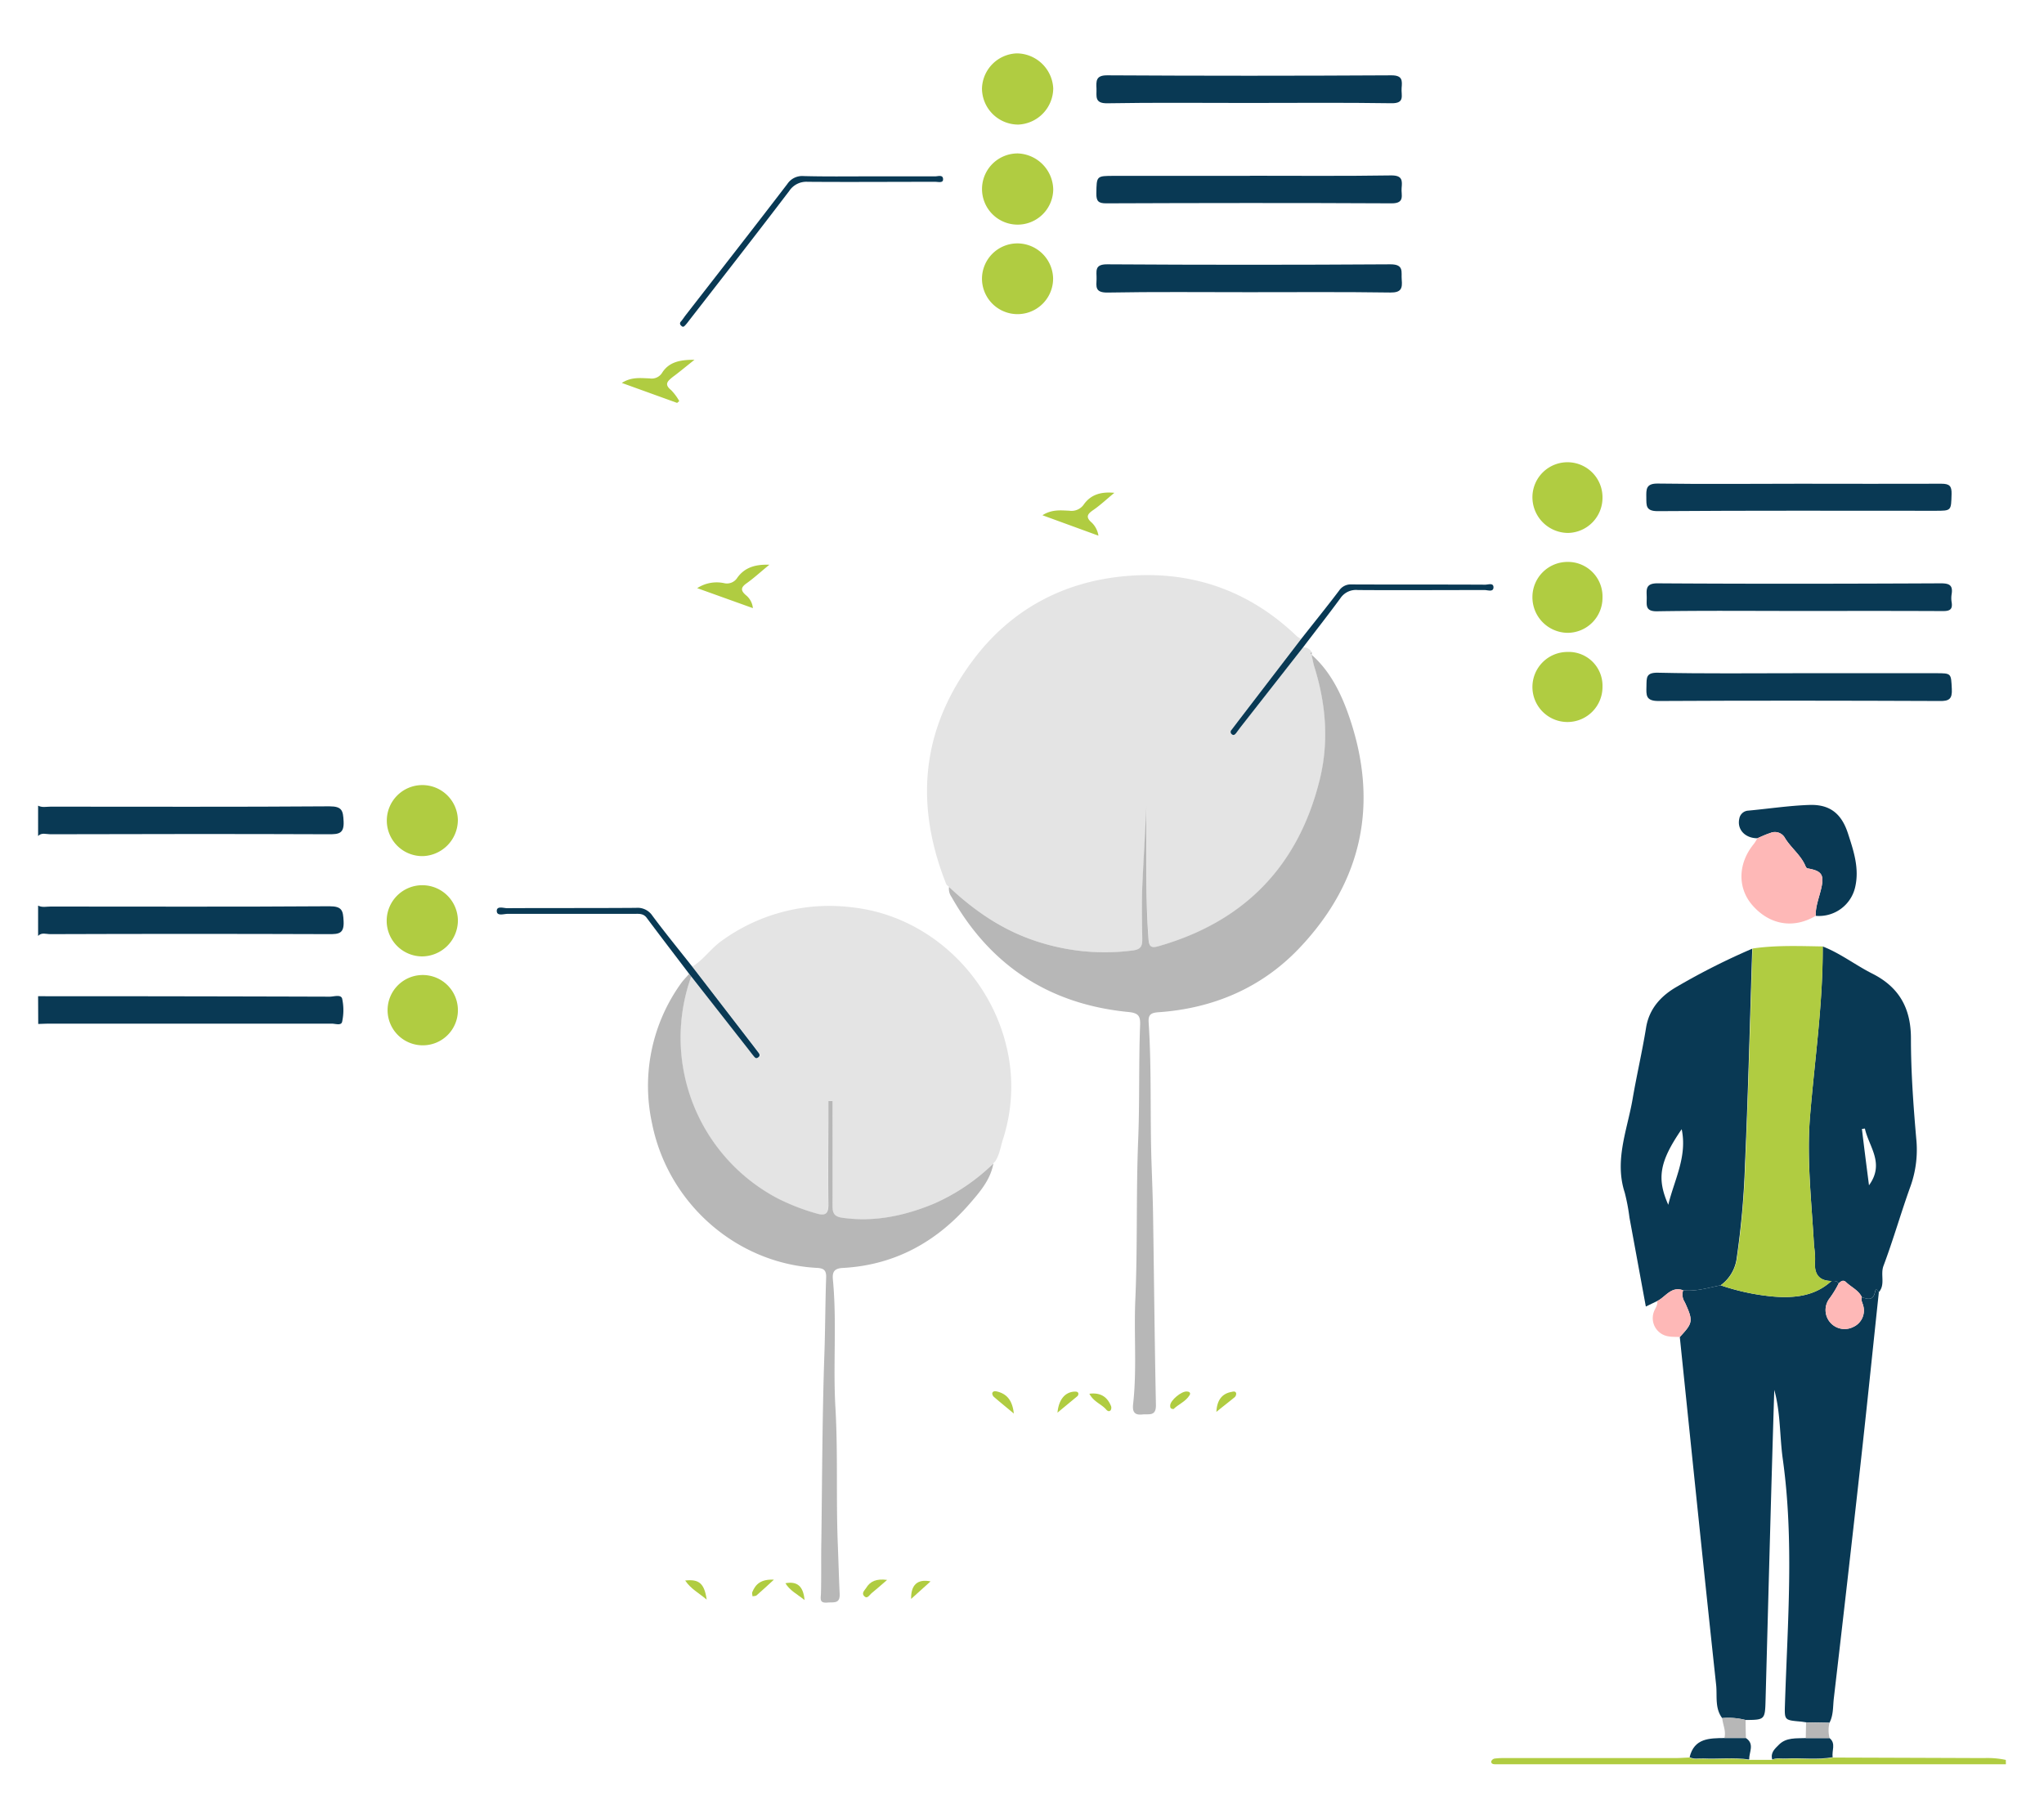 <svg xmlns="http://www.w3.org/2000/svg" id="Layer_1" data-name="Layer 1" viewBox="0 0 500 444.71"><defs><style>.cls-1{fill:#093954;}.cls-2{fill:#e4e4e4;}.cls-3{fill:#b7b7b7;}.cls-4{fill:#b0cc41;}.cls-5{fill:#feb8b7;}</style></defs><path class="cls-1" d="M9.32,197.12c1,.51,2,.24,3.07.24,22.73,0,45.46.09,68.19-.08,3.12,0,3.34,1.06,3.47,3.66.15,3-1.15,3.18-3.59,3.17-22.73-.09-45.46-.06-68.19,0-1,0-2.08-.47-2.95.43Z"></path><path class="cls-1" d="M9.32,221.57c1,.51,2,.23,3.07.23,22.73,0,45.46.09,68.19-.07,3.12,0,3.34,1.05,3.47,3.65.15,3.05-1.15,3.18-3.59,3.17q-34.09-.12-68.19,0c-1,0-2.08-.48-2.95.43Z"></path><path class="cls-1" d="M9.32,243.74q35.66,0,71.31.11c1.06,0,2.77-.63,3.07.5a13.38,13.38,0,0,1,0,5.6c-.2,1.06-1.65.5-2.52.5q-34.52,0-69,0c-.94,0-1.88.05-2.83.08Z"></path><path class="cls-2" d="M231.52,216.44c-7.82-19.53-6.22-38,6.56-55,9.16-12.19,21.77-19,36.74-20.44,16.17-1.59,30.56,3.26,42.45,14.7a7.06,7.06,0,0,0,1,.62l-15.33,20-1.71,2.25a.68.68,0,0,0,0,1c.48.47.83.16,1.14-.23l1-1.35,15.37-19.58a2.12,2.12,0,0,1,2.12,1.18c-.4.21-.5.41,0,.61l0,0c.23,1,.38,2,.69,3,2.82,9,3.57,18.2,1.36,27.35-5.17,21.31-18.45,35-39.59,41-1.91.54-2.23-.18-2.35-1.89-.63-8.31-.5-16.64-.52-25q0-3.7,0-7.4c-.28,6.61-.7,13.2-1,19.8-.19,4.16-.11,8.33,0,12.5,0,1.73-.19,2.68-2.3,3A53,53,0,0,1,255,230.76c-8.81-2.59-16.23-7.51-22.85-13.75l0,0Z"></path><path class="cls-2" d="M169.37,236.5c2.75-1.72,4.55-4.48,7.21-6.35a44.83,44.83,0,0,1,32-8.14c19.23,2.14,35.05,17.78,38.24,37.07a42,42,0,0,1-1.51,19.77c-.56,1.76-.8,3.66-1.84,5.26l-.53.58,0,0a49,49,0,0,1-14.72,9.92c-7.08,2.91-14.37,4.44-22.11,3.38-2.17-.3-2.53-1.17-2.51-3.09.09-8.49,0-17,0-25.47h-1v2.75c0,7.49-.09,15,0,22.46,0,2.49-.84,2.92-3.06,2.24a52.25,52.25,0,0,1-9.49-3.72,44.42,44.42,0,0,1-21-54.22L182.59,256c.65.81,1.26,1.65,1.92,2.45.22.26.52.57,1,.29s.47-.73.14-1.16l-1.2-1.58Z"></path><path class="cls-3" d="M232.15,217c6.62,6.24,14,11.16,22.85,13.75a53,53,0,0,0,22.12,1.79c2.11-.28,2.33-1.23,2.3-3-.08-4.17-.16-8.34,0-12.5.29-6.6.71-13.19,1-19.8q0,3.69,0,7.4c0,8.32-.11,16.65.52,25,.12,1.71.44,2.43,2.35,1.89,21.14-6,34.42-19.72,39.59-41,2.21-9.15,1.46-18.35-1.36-27.35-.31-1-.46-2-.69-3,4.52,4,7.15,9.3,9.08,14.81,7.45,21.31,3.49,40.55-12,56.91-9.22,9.75-21.08,14.83-34.54,15.76-1.85.13-2.51.61-2.39,2.46.76,11.62.31,23.27.72,34.89.14,4.06.3,8.12.36,12.18.24,15.51.38,31,.7,46.53.06,2.91-1.75,2.17-3.33,2.35-2.06.23-2.44-.83-2.25-2.53.95-8.49.17-17,.54-25.52.57-13,.17-26.11.7-39.15.38-9.36.11-18.72.47-28.08.09-2.22-.42-2.95-2.87-3.19-19.25-1.88-33.72-11.28-43.26-28.15A3.39,3.39,0,0,1,232.15,217Z"></path><path class="cls-3" d="M169.09,238.91a44.42,44.42,0,0,0,21,54.22,52.25,52.25,0,0,0,9.49,3.72c2.22.68,3.1.25,3.06-2.24-.09-7.49,0-15,0-22.46V269.4h1c0,8.49.05,17,0,25.47,0,1.92.34,2.79,2.51,3.09,7.74,1.06,15-.47,22.11-3.38A49,49,0,0,0,243,284.66c-.71,4-3.33,7-5.83,9.88-8.16,9.39-18.4,15-31,15.68-2.12.11-2.6,1-2.43,2.84,1,10.49,0,21,.63,31.5.63,11.17.12,22.34.58,33.49.16,4,.26,7.94.45,11.9.12,2.53-1.49,2-3,2.14-2.06.19-1.61-1-1.58-2.28.12-4.36,0-8.72.1-13.07.2-15.15.22-30.3.74-45.43.22-6.24.21-12.48.43-18.71.06-1.67-.43-2.29-2.2-2.39-19.55-1-36.39-15.61-40.36-35.22a43,43,0,0,1,7-34.32c.59-.85,1.35-1.57,2-2.36Z"></path><path class="cls-1" d="M305.2,25.19c-11.45,0-22.9-.12-34.34.08-3.21.05-2.57-1.77-2.64-3.59s-.21-3.27,2.63-3.25q34.77.2,69.54,0c2.73,0,2.62,1.31,2.47,3.1s.91,3.78-2.47,3.73C328.66,25.08,316.93,25.19,305.2,25.19Z"></path><path class="cls-1" d="M305.75,43c11.54,0,23.08.1,34.62-.08,2.71,0,2.66,1.28,2.49,3.09-.16,1.64.93,3.76-2.45,3.74-23.27-.12-46.55-.09-69.83,0-1.87,0-2.42-.52-2.39-2.4.06-4.32,0-4.32,4.35-4.32h33.21Z"></path><path class="cls-1" d="M440,149.48c-11.55,0-23.1-.11-34.64.08-2.95.05-2.54-1.52-2.54-3.3s-.51-3.56,2.66-3.54c23.09.15,46.18.11,69.27,0,2.08,0,3,.44,2.66,2.63a6,6,0,0,0,0,2c.29,1.82-.51,2.17-2.21,2.16C463.41,149.45,451.68,149.48,440,149.48Z"></path><path class="cls-1" d="M305.46,71.49c-11.55,0-23.1-.12-34.65.09-3,0-2.63-1.5-2.57-3.31s-.66-3.62,2.59-3.6q34.67.22,69.31,0c3.4,0,2.58,1.91,2.75,3.77.19,2.12-.13,3.16-2.77,3.13C328.57,71.4,317,71.49,305.46,71.49Z"></path><path class="cls-1" d="M440.24,118.35c11.55,0,23.1.05,34.65,0,2,0,2.55.56,2.5,2.53-.12,4.09,0,4.09-4,4.09-22.62,0-45.25-.08-67.87.09-3,0-2.77-1.4-2.8-3.38s-.1-3.42,2.85-3.37C417.14,118.48,428.7,118.35,440.24,118.35Z"></path><path class="cls-1" d="M440,164.71h33.52c3.89,0,3.73,0,3.93,3.86.12,2.39-.61,3-3,2.94-22.92-.09-45.84-.13-68.75,0-3.15,0-3-1.43-2.95-3.57s-.16-3.41,2.84-3.35C417,164.85,428.49,164.71,440,164.71Z"></path><path class="cls-4" d="M249.1,30.48a8.88,8.88,0,0,1-8.89-8.82,8.84,8.84,0,0,1,8.51-8.6,9,9,0,0,1,8.92,8.53A8.94,8.94,0,0,1,249.1,30.48Z"></path><path class="cls-4" d="M249,37.54a9,9,0,0,1,8.64,8.78A8.71,8.71,0,1,1,249,37.54Z"></path><path class="cls-4" d="M112,200.64a8.85,8.85,0,0,1-8.58,8.82,8.69,8.69,0,1,1,8.58-8.82Z"></path><path class="cls-4" d="M103.24,234a8.71,8.71,0,1,1,8.77-8.63A8.83,8.83,0,0,1,103.24,234Z"></path><path class="cls-4" d="M103.28,255.75a8.6,8.6,0,1,1,8.73-8.56A8.57,8.57,0,0,1,103.28,255.75Z"></path><path class="cls-4" d="M248.81,59.55a8.76,8.76,0,0,1,8.8,8.53,8.7,8.7,0,0,1-17.4.16A8.67,8.67,0,0,1,248.81,59.55Z"></path><path class="cls-4" d="M392,121.8a8.6,8.6,0,0,1-8.39,8.59,8.75,8.75,0,0,1-8.75-8.86,8.57,8.57,0,1,1,17.14.27Z"></path><path class="cls-4" d="M374.86,146.06a8.6,8.6,0,0,1,8.67-8.58,8.46,8.46,0,0,1,8.47,8.73,8.56,8.56,0,0,1-8.62,8.62A8.7,8.7,0,0,1,374.86,146.06Z"></path><path class="cls-4" d="M392,168a8.57,8.57,0,1,1-8.61-8.49A8.26,8.26,0,0,1,392,168Z"></path><path class="cls-1" d="M318.76,158.38,303.39,178l-1,1.35c-.31.39-.66.7-1.14.23a.68.68,0,0,1,0-1l1.71-2.25,15.33-20c3.1-3.94,6.25-7.83,9.28-11.83a3.41,3.41,0,0,1,3.07-1.51c10.9.05,21.79,0,32.69.06.7,0,2.07-.55,2,.74-.09,1.11-1.41.57-2.17.57-10.32,0-20.65.07-31,0a4.58,4.58,0,0,0-4.27,2C324.89,150.45,321.79,154.39,318.76,158.38Z"></path><path class="cls-1" d="M169.09,238.91l-.48-.6c-3.48-4.59-7-9.16-10.43-13.77-.84-1.12-2-.95-3.08-.95-10.32,0-20.64,0-30.95,0-.92,0-2.61.62-2.63-.7s1.66-.69,2.54-.69c10.5-.06,21,0,31.52-.08a4.34,4.34,0,0,1,4,1.91c3.15,4.25,6.51,8.34,9.78,12.5l15,19.47,1.2,1.58c.33.43.37.83-.14,1.16s-.74,0-1-.29c-.66-.8-1.27-1.64-1.92-2.45Z"></path><path class="cls-1" d="M212.56,43.15c5.4,0,10.79,0,16.18,0,.71,0,2-.5,1.95.77,0,.91-1.24.56-1.94.56-10.4,0-20.81.08-31.21,0a5,5,0,0,0-4.47,2.23c-8,10.51-16.18,21-24.28,31.42-.35.45-.68.91-1.06,1.33s-.64.73-1.14.18a.64.64,0,0,1,0-1c.36-.43.68-.9,1-1.35,8.35-10.75,16.74-21.47,25-32.27a4.36,4.36,0,0,1,4-1.94C202,43.22,207.27,43.15,212.56,43.15Z"></path><path class="cls-4" d="M170.55,143.9a8.73,8.73,0,0,1,6.55-1.23,3,3,0,0,0,3.28-1.35c1.71-2.35,4.14-3.28,7.82-3.15-2.23,1.83-3.8,3.28-5.53,4.51-1.43,1-1.59,1.75-.19,2.95a4.61,4.61,0,0,1,1.69,3.16Z"></path><path class="cls-4" d="M272.59,120.58c-1.95,1.61-3.42,3-5.09,4.16-1.48,1-2.05,1.75-.41,3.15a5.63,5.63,0,0,1,1.61,3.17l-13.7-5c2.33-1.48,4.48-1.19,6.55-1.11a3.65,3.65,0,0,0,3.6-1.57C266.78,121.11,269.17,120.24,272.59,120.58Z"></path><path class="cls-4" d="M165.64,98.58l-13.53-4.89c2.39-1.53,4.64-1.17,6.8-1.11A3,3,0,0,0,162,91.15c1.65-2.54,4.26-3.15,7.88-3.12-2.12,1.68-3.69,3-5.29,4.18-1.23,1-2.22,1.78-.43,3.23a12.54,12.54,0,0,1,2,2.69Z"></path><path class="cls-4" d="M248,345.84c-1.94-1.62-3.39-2.79-4.79-4a1.28,1.28,0,0,1-.49-.91c.09-.61.71-.59,1.13-.49C246.24,341,247.65,342.56,248,345.84Z"></path><path class="cls-4" d="M297.55,345.44c.14-2.66,1.18-4.4,3.64-4.88.47-.1,1-.26,1.19.29a1.15,1.15,0,0,1-.36,1C300.55,343.05,299,344.24,297.55,345.44Z"></path><path class="cls-4" d="M258.68,345.63c.3-3.2,1.83-5,4.09-5.15.39,0,.79-.05,1,.35a.86.86,0,0,1-.19.74C262,342.88,260.44,344.16,258.68,345.63Z"></path><path class="cls-4" d="M266.48,341c2.78-.34,4.38.78,5.29,3a1.22,1.22,0,0,1-.06,1c-.39.52-.89.15-1.16-.18C269.44,343.54,267.55,343,266.48,341Z"></path><path class="cls-4" d="M172.87,391.37c-1.86-1.59-3.91-2.63-5.26-4.67C171,386.31,172.3,387.41,172.87,391.37Z"></path><path class="cls-4" d="M217,386.55c-1.59,1.37-2.68,2.35-3.82,3.27-.51.41-1,1.47-1.76.72s.07-1.43.44-2C212.86,386.86,214.39,386.21,217,386.55Z"></path><path class="cls-4" d="M287.08,344.74c-.75,0-.86-.36-.83-.89.06-1.26,2.75-3.51,4.09-3.4.52,0,1,.29.67.87C290.07,342.91,288.28,343.55,287.08,344.74Z"></path><path class="cls-4" d="M227.63,386.91l-4.75,4.29C222.8,387.72,224.48,386.27,227.63,386.91Z"></path><path class="cls-4" d="M189.31,386.49c-1.77,1.63-3,2.76-4.24,3.84-.23.2-.67.16-1,.22,0-.35-.17-.75-.05-1C184.83,387.54,186.19,386.34,189.31,386.49Z"></path><path class="cls-4" d="M196.81,391.48c-1.82-1.47-3.62-2.33-4.68-4.12C195,386.82,196.51,388.07,196.81,391.48Z"></path><path class="cls-3" d="M243,284.69l.53-.58Z"></path><path class="cls-3" d="M231.52,216.44l.66.6Z"></path><path class="cls-3" d="M320.88,160.17c-.5-.2-.4-.4,0-.61Z"></path><path class="cls-4" d="M490.68,431.65l-69.28,0H368c-.76,0-1.52,0-2.27,0-.48,0-1-.11-.94-.73a1.15,1.15,0,0,1,.81-.66,17.93,17.93,0,0,1,2.54-.12h41.46c1.23,0,2.46-.09,3.69-.14,1.06.57,2.21.26,3.32.31,3.75.17,7.51-.3,11.25.26h5.65c1.07-.47,2.21-.19,3.32-.25,3.82-.2,7.66.37,11.47-.31q18.53.06,37.06.13a21.43,21.43,0,0,1,5.3.45Z"></path><path class="cls-1" d="M421.28,420.36c-1.85-2.45-1.19-5.42-1.48-8.12-3.06-28.36-5.95-56.74-8.89-85.12,3.26-3.47,3.32-3.91,1.22-8.52a3.37,3.37,0,0,1-.4-2.91c3.16.34,6.14-.63,9.17-1.22a55.5,55.5,0,0,0,12.89,2.75c5.13.41,10.14-.07,14.21-3.81.65,0,1.35-.11,1.78.59a25,25,0,0,1-2.35,3.82,4.65,4.65,0,0,0,5.84,6.87,4.4,4.4,0,0,0,2.46-5.41c-.16-.62-.56-1.21-.27-1.9,1.44.49,2.77.9,3.22-1.28.24-1.16.63-.31.92.07-1.49,14-2.92,28.05-4.48,42.06q-3.18,28.63-6.53,57.26c-.24,2-.07,4.13-1.07,6l-5.72-.1c-.47-.06-.94-.15-1.41-.19-3.87-.35-3.88-.34-3.76-4.11.64-20.05,2.27-40.1-.53-60.12-.78-5.62-.53-11.38-2.08-16.91-.79,25.29-1.44,50.56-2.13,75.84-.13,4.88-.19,4.88-4.89,4.92A17,17,0,0,0,421.28,420.36Z"></path><path class="cls-1" d="M420.9,314.47c-3,.59-6,1.56-9.17,1.22-2.93-1.08-4.28,1.63-6.35,2.63l-2.78,1.34c-1.35-7.33-2.67-14.54-4-21.75a49.34,49.34,0,0,0-1.16-6.12c-2.57-7.9.6-15.28,1.91-22.82,1-5.86,2.36-11.66,3.31-17.53.77-4.78,3.81-7.91,7.59-10.06a167.27,167.27,0,0,1,18.38-9.27c-.57,17.65-1,35.32-1.78,53a203.22,203.22,0,0,1-2,22.56A9.74,9.74,0,0,1,420.9,314.47Zm-9.53-38.2c-5.43,7.92-6.15,12-3.28,18.5C409.56,288.67,412.78,283,411.37,276.27Z"></path><path class="cls-1" d="M449.78,314c-.43-.7-1.13-.58-1.78-.59-3.52-.05-4.29-2.16-4-5.2a24.27,24.27,0,0,0-.26-3.38c-.56-10.48-1.8-21-1-31.45,1.13-13.93,3.2-27.79,3.12-41.82,4.33,1.68,8,4.56,12.12,6.64,6.58,3.31,9.49,8.48,9.47,15.93,0,8.12.59,16.26,1.29,24.37a26.58,26.58,0,0,1-1.36,11.64c-2.34,6.47-4.22,13.11-6.64,19.56-.82,2.17.52,4.57-1.16,6.47-.29-.38-.68-1.23-.92-.07-.45,2.18-1.78,1.77-3.22,1.28-.8-1.69-2.52-2.41-3.79-3.61C450.89,313,450.35,313.46,449.78,314Zm7.41-24c3.93-5.4-.05-9.45-1-13.88l-.73.09C456,280.75,456.58,285.25,457.19,290Z"></path><path class="cls-4" d="M445.88,231.56c.08,14-2,27.89-3.12,41.82-.84,10.49.4,21,1,31.45a24.27,24.27,0,0,1,.26,3.38c-.27,3,.5,5.15,4,5.2-4.07,3.74-9.08,4.22-14.21,3.81a55.5,55.5,0,0,1-12.89-2.75,9.74,9.74,0,0,0,4-6.84,203.22,203.22,0,0,0,2-22.56c.76-17.64,1.21-35.31,1.78-53C434.37,231.23,440.12,231.47,445.88,231.56Z"></path><path class="cls-1" d="M429.88,205.09c-2.93,0-5-2.08-4.42-4.76a2.36,2.36,0,0,1,2.21-2c5-.46,9.95-1.22,14.94-1.39s7.85,2.1,9.43,6.95c1.4,4.31,2.86,8.63,1.74,13.28a9.07,9.07,0,0,1-9.63,6.9c-.06-2.21.76-4.26,1.27-6.37.9-3.65.3-4.63-3.28-5.24-.19,0-.39-.33-.48-.54-1.11-2.69-3.51-4.43-5-6.84a2.81,2.81,0,0,0-3.65-1.26C431.94,204.15,430.92,204.66,429.88,205.09Z"></path><path class="cls-5" d="M429.88,205.09c1-.43,2.06-.94,3.14-1.27a2.81,2.81,0,0,1,3.65,1.26c1.48,2.41,3.88,4.15,5,6.84.09.21.29.5.48.54,3.58.61,4.18,1.59,3.28,5.24-.51,2.11-1.33,4.16-1.27,6.37-5.41,3.23-11.27,2.25-15.49-2.59-3.7-4.24-3.55-10.25.35-15A9.4,9.4,0,0,0,429.88,205.09Z"></path><path class="cls-5" d="M405.38,318.32c2.07-1,3.42-3.71,6.35-2.63a3.37,3.37,0,0,0,.4,2.91c2.1,4.61,2,5-1.22,8.52-.94-.05-1.9,0-2.82-.17a4.5,4.5,0,0,1-3.52-6C404.86,320.09,405.57,319.35,405.38,318.32Z"></path><path class="cls-1" d="M448.32,429.93c-3.81.68-7.65.11-11.47.31-1.11.06-2.25-.22-3.32.25-.5-1.66.64-2.64,1.6-3.6,1.83-1.86,4.28-1.53,6.59-1.64h5.82C449.2,426.58,448,428.39,448.32,429.93Z"></path><path class="cls-1" d="M427.88,430.49c-3.74-.56-7.5-.09-11.25-.26-1.11-.05-2.26.26-3.32-.31,1.13-4.66,4.83-4.64,8.51-4.68l5.26,0C429.28,426.69,427.83,428.7,427.88,430.49Z"></path><path class="cls-3" d="M427.08,425.22l-5.26,0c.45-1.7-.39-3.25-.54-4.88a17,17,0,0,1,5.72.48C427,422.3,427.05,423.76,427.08,425.22Z"></path><path class="cls-3" d="M447.54,425.25h-5.82l.08-3.84,5.72.1A7.88,7.88,0,0,0,447.54,425.25Z"></path><path class="cls-5" d="M449.78,314c.57-.54,1.11-1,1.89-.23,1.27,1.2,3,1.92,3.79,3.61-.29.69.11,1.28.27,1.9a4.4,4.4,0,0,1-2.46,5.41,4.65,4.65,0,0,1-5.84-6.87A25,25,0,0,0,449.78,314Z"></path></svg>